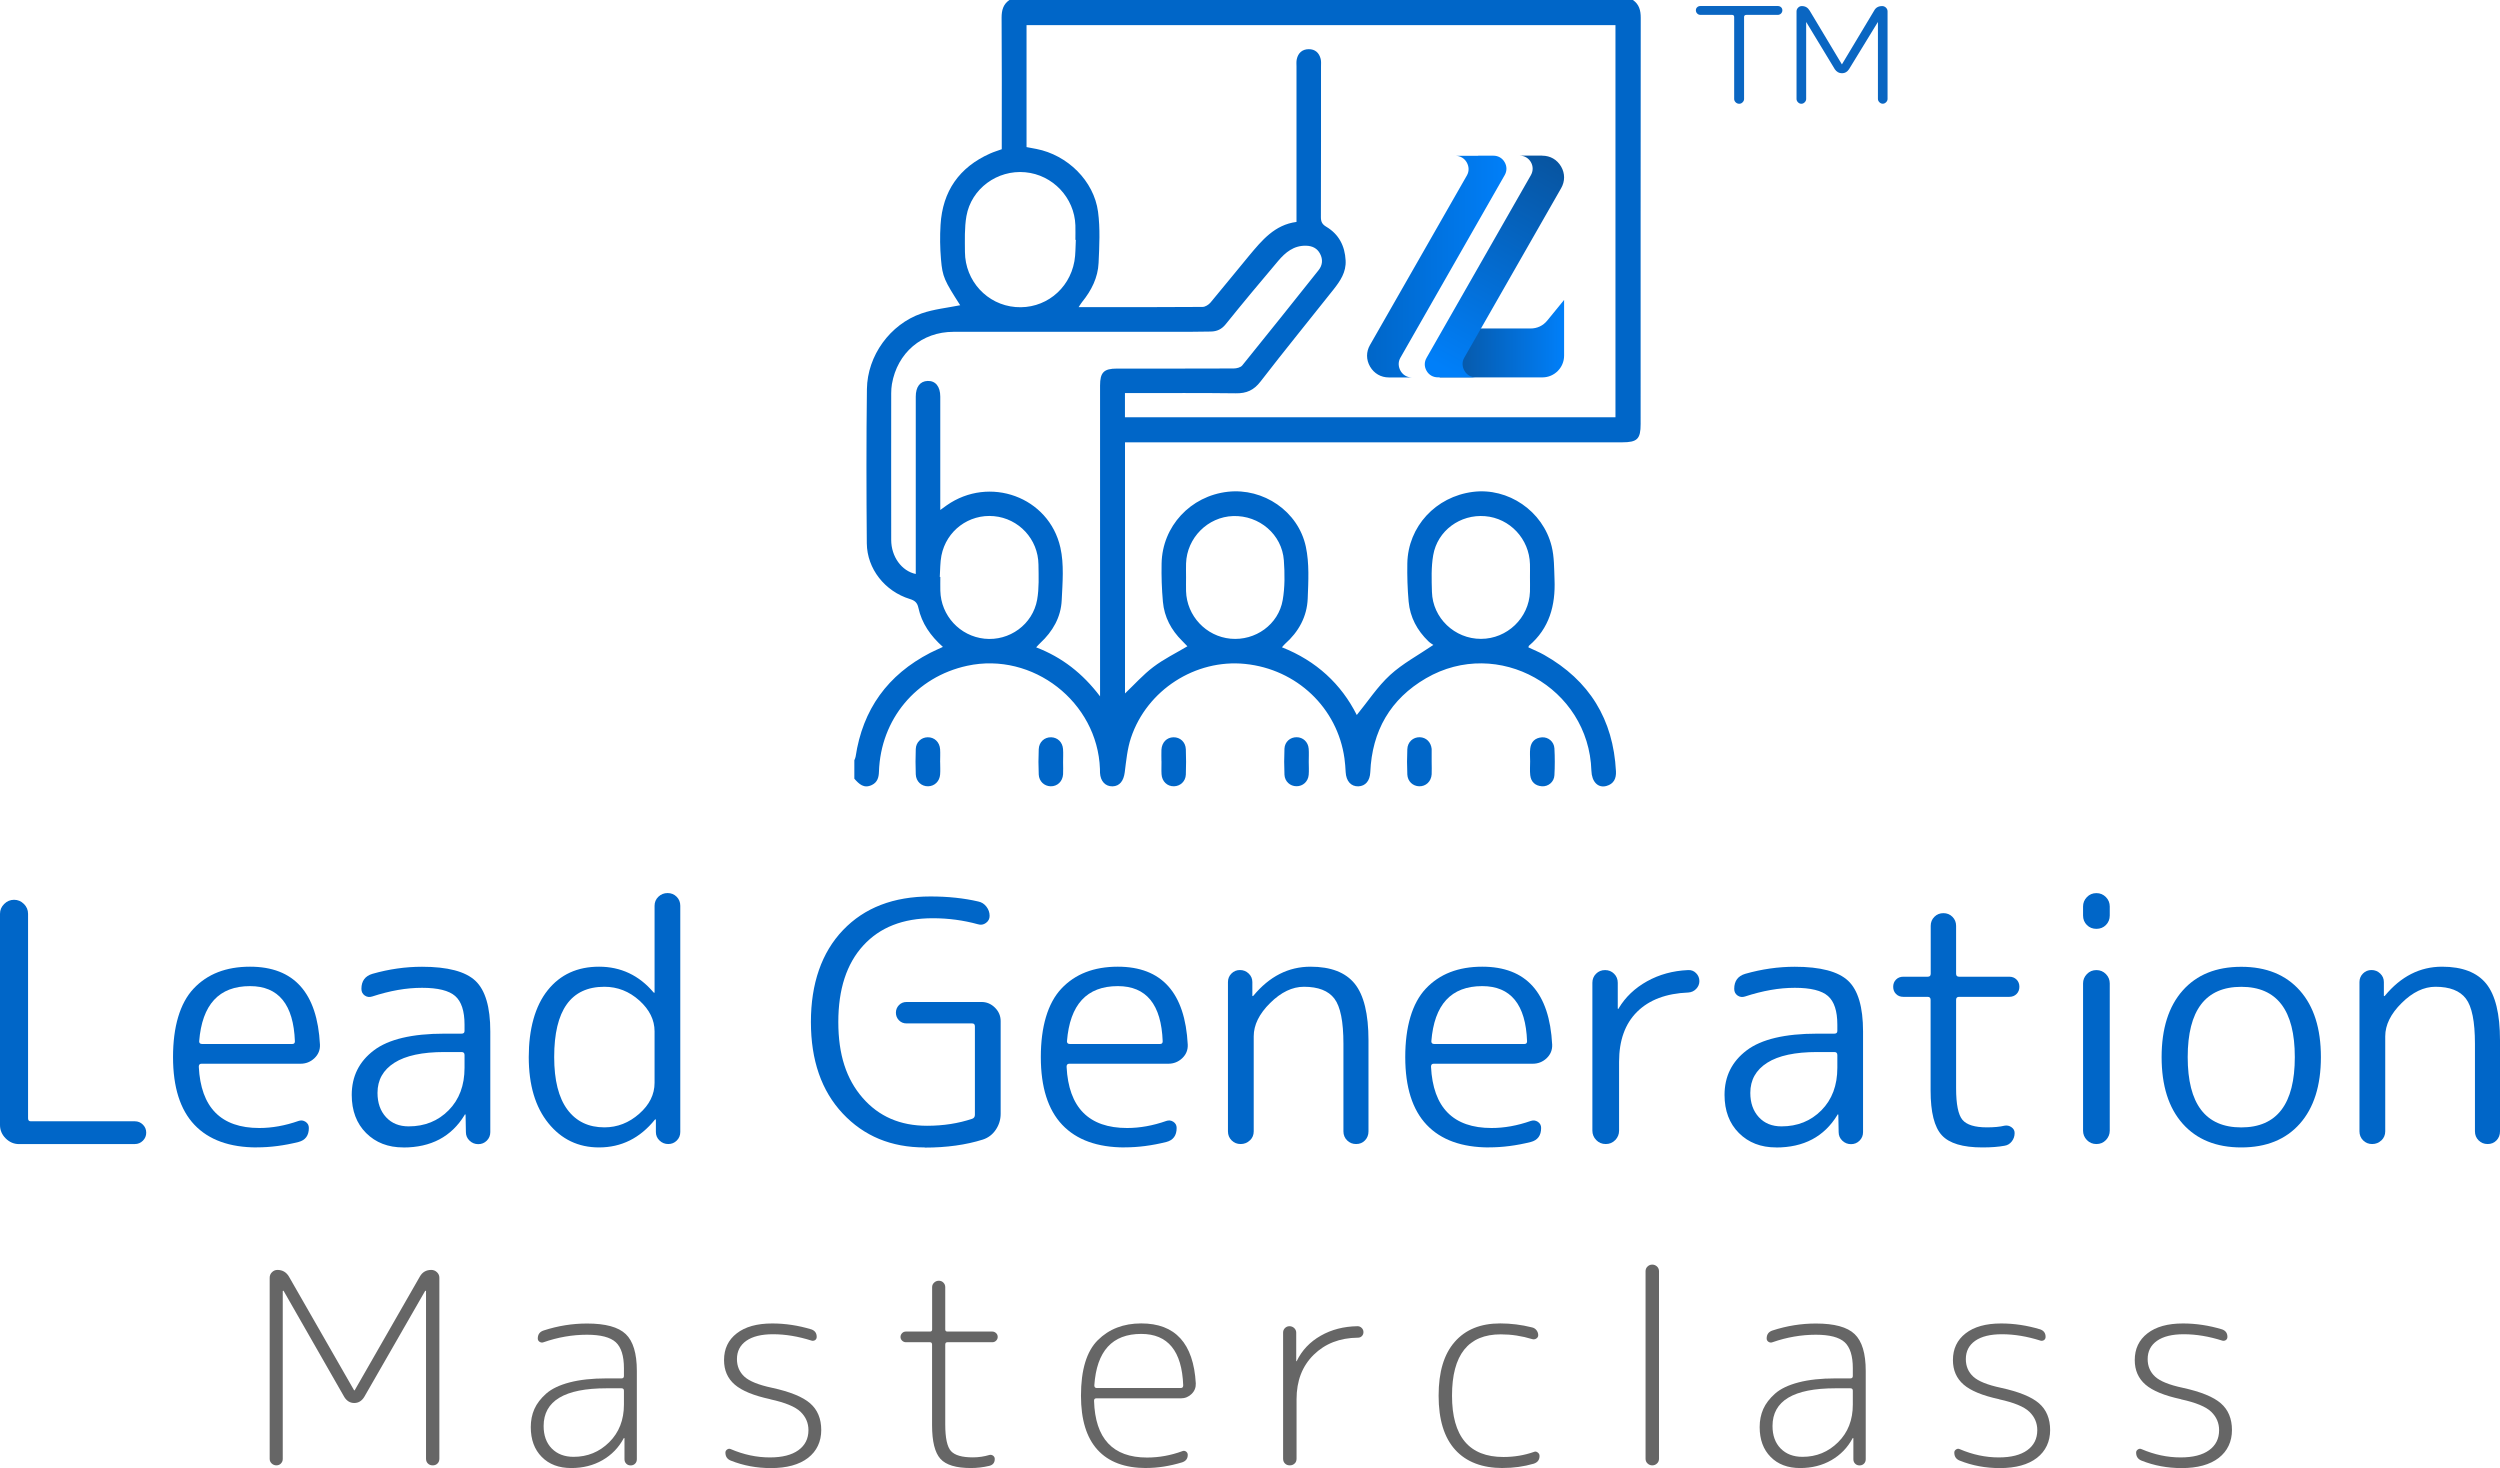 <?xml version="1.0" encoding="UTF-8"?> <svg xmlns="http://www.w3.org/2000/svg" xmlns:xlink="http://www.w3.org/1999/xlink" id="Layer_2" viewBox="0 0 457.02 268.37"><defs><style>.cls-1{fill:url(#linear-gradient);}.cls-1,.cls-2,.cls-3{fill-rule:evenodd;}.cls-4{fill:#0066c8;}.cls-5{fill:#666;}.cls-6{fill:#0a66c2;}.cls-2{fill:url(#linear-gradient-3);}.cls-3{fill:url(#linear-gradient-2);}</style><linearGradient id="linear-gradient" x1="263.17" y1="61.91" x2="285.93" y2="61.91" gradientUnits="userSpaceOnUse"><stop offset="0" stop-color="#08529b"></stop><stop offset="1" stop-color="#007ff9"></stop></linearGradient><linearGradient id="linear-gradient-2" x1="263.72" y1="67.23" x2="285.61" y2="27.01" gradientUnits="userSpaceOnUse"><stop offset="0" stop-color="#007ff9"></stop><stop offset="1" stop-color="#08529b"></stop></linearGradient><linearGradient id="linear-gradient-3" x1="249.93" y1="48.73" x2="275.4" y2="48.73" gradientUnits="userSpaceOnUse"><stop offset="0" stop-color="#0066c8"></stop><stop offset="1" stop-color="#007ff9"></stop></linearGradient></defs><g id="Layer_1-2"><g><path class="cls-4" d="m3.49,209.15c-.94,0-1.75-.35-2.45-1.04-.69-.69-1.04-1.51-1.04-2.45v-38.61c0-.69.25-1.29.77-1.8.51-.51,1.11-.76,1.8-.76s1.29.25,1.8.76c.51.51.76,1.11.76,1.8v37.38c0,.37.16.55.49.55h19.03c.57,0,1.06.2,1.47.61.41.41.61.9.61,1.47s-.2,1.06-.61,1.47c-.41.41-.9.61-1.47.61H3.49Z"></path><path class="cls-4" d="m46.99,209.76c-5.02,0-8.83-1.38-11.44-4.13-2.61-2.75-3.92-6.88-3.92-12.39s1.25-9.84,3.76-12.51c2.51-2.67,5.94-4.01,10.31-4.01,8.03,0,12.3,4.75,12.79,14.25.04.98-.3,1.8-1.01,2.48-.71.67-1.56,1.01-2.54,1.01h-18.11c-.33,0-.49.18-.49.55.37,7.46,4.06,11.2,11.07,11.2,2.32,0,4.71-.43,7.16-1.29.45-.16.88-.11,1.28.15.41.27.61.64.61,1.13,0,1.39-.63,2.24-1.9,2.57-2.61.65-5.14.98-7.59.98Zm-1.28-29.49c-5.67,0-8.77,3.36-9.3,10.09,0,.33.18.49.55.49h16.46c.33,0,.49-.16.49-.49-.25-6.73-2.98-10.09-8.2-10.09Z"></path><path class="cls-4" d="m73.72,209.76c-2.77,0-5.04-.88-6.79-2.63-1.75-1.75-2.63-4.08-2.63-6.97,0-3.39,1.35-6.1,4.04-8.14,2.69-2.04,6.99-3.06,12.91-3.06h3.12c.37,0,.55-.16.55-.49v-1.16c0-2.49-.57-4.23-1.71-5.23-1.14-1-3.16-1.5-6.06-1.5s-5.85.53-9.12,1.59c-.49.16-.94.1-1.35-.18-.41-.29-.61-.69-.61-1.22,0-1.43.67-2.35,2.02-2.75,3.02-.86,6.04-1.29,9.06-1.29,4.69,0,7.94.86,9.76,2.57,1.81,1.71,2.72,4.79,2.72,9.24v18.42c0,.61-.21,1.13-.64,1.56-.43.43-.95.64-1.56.64s-1.14-.21-1.59-.64c-.45-.43-.67-.95-.67-1.56l-.06-3.18s-.02-.06-.06-.06c-.08,0-.12.04-.12.12-2.41,3.96-6.14,5.93-11.2,5.93Zm7.53-17.44c-4.04,0-7.09.65-9.15,1.96-2.06,1.31-3.09,3.14-3.09,5.51,0,1.83.52,3.31,1.56,4.44s2.42,1.68,4.13,1.68c2.94,0,5.37-.98,7.31-2.94,1.94-1.96,2.91-4.55,2.91-7.77v-2.33c0-.37-.18-.55-.55-.55h-3.12Z"></path><path class="cls-4" d="m109.51,209.76c-3.79,0-6.88-1.48-9.27-4.44-2.39-2.96-3.58-6.98-3.58-12.08s1.15-9.33,3.46-12.21c2.3-2.88,5.43-4.31,9.39-4.31s7.32,1.57,9.97,4.71c.04.04.08.06.12.06s.06-.02.06-.06v-15.85c0-.65.23-1.2.7-1.65.47-.45,1.03-.67,1.68-.67s1.2.22,1.65.67c.45.45.67,1,.67,1.65v41.36c0,.61-.21,1.13-.64,1.56-.43.43-.95.64-1.56.64s-1.14-.21-1.59-.64c-.45-.43-.67-.95-.67-1.56v-2.26s-.02-.06-.06-.06-.08.02-.12.06c-2.73,3.39-6.14,5.08-10.22,5.08Zm.98-29.37c-6.12,0-9.18,4.28-9.18,12.85,0,4.24.81,7.44,2.42,9.61,1.61,2.16,3.86,3.24,6.76,3.24,2.36,0,4.49-.83,6.36-2.48,1.88-1.65,2.81-3.54,2.81-5.66v-9.42c0-2.08-.93-3.96-2.78-5.63-1.86-1.67-3.99-2.51-6.39-2.51Z"></path><path class="cls-4" d="m169.04,209.76c-6.12,0-11.11-2.07-14.99-6.21-3.88-4.14-5.81-9.72-5.81-16.73s1.96-12.7,5.87-16.79c3.92-4.1,9.24-6.15,15.97-6.15,3.22,0,6.14.31,8.75.92.61.12,1.11.44,1.5.95.39.51.58,1.07.58,1.68,0,.53-.22.96-.67,1.29-.45.33-.94.41-1.47.24-2.65-.73-5.4-1.1-8.26-1.1-5.43,0-9.66,1.66-12.7,4.99-3.04,3.32-4.56,7.98-4.56,13.98s1.48,10.45,4.44,13.86c2.96,3.41,6.88,5.11,11.78,5.11,2.98,0,5.73-.43,8.26-1.28.33-.12.49-.37.49-.73v-16.15c0-.37-.16-.55-.49-.55h-11.99c-.57,0-1.04-.19-1.41-.58-.37-.39-.55-.85-.55-1.38s.18-.99.55-1.38c.37-.39.84-.58,1.41-.58h13.7c.94,0,1.75.35,2.45,1.04.69.69,1.04,1.51,1.04,2.45v16.95c0,1.06-.3,2.03-.89,2.91-.59.88-1.38,1.48-2.36,1.8-3.1.98-6.65,1.47-10.65,1.47Z"></path><path class="cls-4" d="m205.63,209.76c-5.02,0-8.83-1.38-11.44-4.13-2.61-2.75-3.92-6.88-3.92-12.39s1.25-9.84,3.76-12.51c2.51-2.67,5.94-4.01,10.31-4.01,8.03,0,12.3,4.75,12.79,14.25.04.98-.3,1.8-1.01,2.48-.71.67-1.56,1.01-2.54,1.01h-18.11c-.33,0-.49.18-.49.55.37,7.46,4.06,11.2,11.07,11.2,2.32,0,4.71-.43,7.16-1.29.45-.16.88-.11,1.28.15.41.27.61.64.61,1.13,0,1.39-.63,2.24-1.9,2.57-2.61.65-5.14.98-7.59.98Zm-1.28-29.49c-5.67,0-8.77,3.36-9.3,10.09,0,.33.18.49.55.49h16.46c.33,0,.49-.16.49-.49-.25-6.73-2.98-10.09-8.2-10.09Z"></path><path class="cls-4" d="m228.48,208.47c-.47.45-1.03.67-1.68.67s-1.2-.22-1.65-.67c-.45-.45-.67-1-.67-1.65v-27.29c0-.61.21-1.13.64-1.56.43-.43.95-.64,1.56-.64s1.14.21,1.59.64c.45.43.67.95.67,1.56v2.51s.02.06.06.06.08-.02.12-.06c2.94-3.55,6.42-5.32,10.46-5.32,3.71,0,6.4,1.04,8.08,3.12,1.67,2.08,2.51,5.53,2.51,10.34v16.64c0,.65-.21,1.2-.64,1.65-.43.45-.97.67-1.62.67s-1.2-.22-1.65-.67c-.45-.45-.67-1-.67-1.65v-16.03c0-4.04-.55-6.78-1.65-8.23-1.1-1.45-2.96-2.17-5.57-2.17-2.12,0-4.18.99-6.18,2.97-2,1.98-3,4.01-3,6.09v17.38c0,.65-.23,1.2-.7,1.65Z"></path><path class="cls-4" d="m272.25,209.76c-5.02,0-8.83-1.38-11.44-4.13-2.61-2.75-3.92-6.88-3.92-12.39s1.25-9.84,3.76-12.51c2.51-2.67,5.94-4.01,10.31-4.01,8.04,0,12.3,4.75,12.79,14.25.04.98-.3,1.8-1.01,2.48-.71.67-1.56,1.01-2.54,1.01h-18.11c-.33,0-.49.18-.49.55.37,7.46,4.06,11.2,11.07,11.2,2.33,0,4.71-.43,7.16-1.29.45-.16.88-.11,1.29.15.41.27.61.64.61,1.13,0,1.39-.63,2.24-1.9,2.57-2.61.65-5.14.98-7.59.98Zm-1.29-29.49c-5.67,0-8.77,3.36-9.3,10.09,0,.33.18.49.55.49h16.46c.33,0,.49-.16.49-.49-.24-6.73-2.98-10.09-8.2-10.09Z"></path><path class="cls-4" d="m295.28,208.41c-.47.49-1.05.73-1.74.73s-1.28-.25-1.74-.73-.7-1.06-.7-1.71v-27.04c0-.65.22-1.2.67-1.65.45-.45,1-.67,1.65-.67s1.2.22,1.65.67c.45.45.67,1,.67,1.65v4.71s.02.06.06.06c.08,0,.12-.04.12-.12,1.22-2.04,2.95-3.68,5.17-4.92,2.22-1.24,4.72-1.93,7.49-2.05.57-.04,1.06.14,1.47.55.41.41.61.9.61,1.47,0,.53-.19,1-.58,1.41-.39.41-.87.63-1.44.67-4.04.16-7.16,1.34-9.36,3.52-2.2,2.18-3.3,5.23-3.3,9.15v12.6c0,.65-.24,1.22-.7,1.71Z"></path><path class="cls-4" d="m324.68,209.76c-2.77,0-5.04-.88-6.79-2.63s-2.63-4.08-2.63-6.97c0-3.39,1.35-6.1,4.04-8.14,2.69-2.04,7-3.06,12.91-3.06h3.12c.37,0,.55-.16.55-.49v-1.16c0-2.49-.57-4.23-1.71-5.23-1.14-1-3.16-1.5-6.06-1.5s-5.85.53-9.12,1.59c-.49.16-.94.1-1.35-.18-.41-.29-.61-.69-.61-1.22,0-1.43.67-2.35,2.02-2.75,3.02-.86,6.04-1.29,9.05-1.29,4.69,0,7.94.86,9.76,2.57,1.81,1.71,2.72,4.79,2.72,9.24v18.42c0,.61-.21,1.13-.64,1.56-.43.43-.95.64-1.56.64s-1.14-.21-1.59-.64c-.45-.43-.67-.95-.67-1.56l-.06-3.18s-.02-.06-.06-.06c-.08,0-.12.04-.12.12-2.41,3.96-6.14,5.93-11.2,5.93Zm7.53-17.44c-4.04,0-7.09.65-9.15,1.96-2.06,1.31-3.09,3.14-3.09,5.51,0,1.83.52,3.31,1.56,4.44s2.42,1.68,4.13,1.68c2.94,0,5.37-.98,7.31-2.94,1.94-1.96,2.91-4.55,2.91-7.77v-2.33c0-.37-.18-.55-.55-.55h-3.12Z"></path><path class="cls-4" d="m347.93,182.23c-.53,0-.97-.17-1.32-.52-.35-.35-.52-.79-.52-1.32s.17-.97.52-1.32.79-.52,1.32-.52h4.47c.37,0,.55-.18.55-.55v-8.75c0-.65.22-1.2.67-1.65s1-.67,1.65-.67,1.2.22,1.65.67c.45.45.67,1,.67,1.65v8.75c0,.37.18.55.55.55h9.18c.53,0,.97.17,1.32.52.35.35.52.79.52,1.32s-.17.97-.52,1.32c-.35.35-.79.52-1.32.52h-9.18c-.37,0-.55.18-.55.55v16.15c0,2.94.39,4.86,1.16,5.78.77.92,2.26,1.38,4.47,1.38,1.3,0,2.39-.1,3.24-.31.45-.08.87.01,1.25.28.39.27.58.62.58,1.07,0,.57-.17,1.08-.52,1.53-.35.45-.79.71-1.32.79-1.06.2-2.41.31-4.04.31-3.59,0-6.07-.74-7.43-2.23-1.37-1.49-2.05-4.21-2.05-8.17v-16.58c0-.37-.18-.55-.55-.55h-4.47Z"></path><path class="cls-4" d="m384.98,169.1c-.47.47-1.05.7-1.74.7s-1.28-.23-1.74-.7c-.47-.47-.7-1.05-.7-1.74v-1.65c0-.65.23-1.22.7-1.71.47-.49,1.05-.73,1.74-.73s1.27.25,1.74.73.7,1.06.7,1.71v1.65c0,.69-.24,1.27-.7,1.74Zm0,39.31c-.47.49-1.05.73-1.74.73s-1.28-.25-1.74-.73c-.47-.49-.7-1.06-.7-1.71v-26.92c0-.65.23-1.22.7-1.71.47-.49,1.05-.73,1.74-.73s1.27.25,1.74.73.7,1.06.7,1.71v26.92c0,.65-.24,1.22-.7,1.71Z"></path><path class="cls-4" d="m420.43,205.42c-2.57,2.9-6.14,4.34-10.71,4.34s-8.14-1.45-10.71-4.34c-2.57-2.9-3.85-6.95-3.85-12.17s1.29-9.28,3.85-12.17c2.57-2.9,6.14-4.34,10.71-4.34s8.14,1.45,10.71,4.34c2.57,2.9,3.85,6.95,3.85,12.17s-1.29,9.28-3.85,12.17Zm-.92-12.17c0-8.57-3.26-12.85-9.79-12.85s-9.79,4.28-9.79,12.85,3.26,12.85,9.79,12.85,9.79-4.28,9.79-12.85Z"></path><path class="cls-4" d="m435.33,208.47c-.47.45-1.03.67-1.68.67s-1.2-.22-1.65-.67c-.45-.45-.67-1-.67-1.65v-27.29c0-.61.21-1.13.64-1.56s.95-.64,1.56-.64,1.14.21,1.59.64c.45.43.67.95.67,1.56v2.51s.02.06.06.06.08-.02.12-.06c2.94-3.55,6.42-5.32,10.46-5.32,3.71,0,6.4,1.04,8.08,3.12,1.67,2.08,2.51,5.53,2.51,10.34v16.64c0,.65-.21,1.2-.64,1.65-.43.45-.97.67-1.62.67s-1.2-.22-1.65-.67c-.45-.45-.67-1-.67-1.65v-16.03c0-4.04-.55-6.78-1.65-8.23-1.1-1.45-2.96-2.17-5.57-2.17-2.12,0-4.18.99-6.18,2.97-2,1.98-3,4.01-3,6.09v17.38c0,.65-.24,1.2-.7,1.65Z"></path><path class="cls-5" d="m51.36,267.54c-.23.23-.51.34-.83.34s-.61-.11-.86-.34c-.24-.23-.37-.5-.37-.83v-33.14c0-.39.14-.73.42-1,.28-.28.61-.42,1-.42.91,0,1.62.41,2.1,1.22l11.89,20.75s.02.05.05.05c.06,0,.1-.02.1-.05l11.89-20.75c.46-.82,1.16-1.22,2.1-1.22.39,0,.73.14,1.03.42.29.28.44.61.44,1v33.09c0,.36-.11.65-.34.88-.23.23-.52.34-.88.34s-.65-.11-.88-.34c-.23-.23-.34-.52-.34-.88v-30.64s-.02-.05-.05-.05h-.1l-11.16,19.43c-.46.72-1.06,1.08-1.81,1.08s-1.35-.36-1.81-1.08l-11.11-19.43h-.1s-.05.02-.05.05v30.69c0,.33-.11.6-.34.83Z"></path><path class="cls-5" d="m104.42,268.37c-2.25,0-4.05-.68-5.38-2.03-1.34-1.35-2.01-3.17-2.01-5.46,0-1.21.22-2.31.66-3.3s1.16-1.93,2.15-2.81c1-.88,2.43-1.57,4.31-2.06,1.88-.49,4.12-.73,6.73-.73h2.74c.29,0,.44-.15.44-.44v-1.42c0-2.25-.5-3.83-1.49-4.75-1-.91-2.75-1.37-5.26-1.37-2.68,0-5.32.46-7.93,1.37-.26.1-.51.07-.73-.07-.23-.15-.34-.35-.34-.61,0-.75.36-1.24,1.08-1.47,2.61-.85,5.25-1.27,7.93-1.27,3.36,0,5.72.64,7.07,1.93,1.35,1.29,2.03,3.53,2.03,6.73v16.15c0,.33-.11.6-.32.81s-.48.32-.81.32-.6-.11-.81-.32c-.21-.21-.32-.48-.32-.81v-3.82s-.02-.05-.05-.05c-.07,0-.1.02-.1.05-.91,1.7-2.2,3.03-3.87,3.99s-3.57,1.44-5.73,1.44Zm6.46-14.58c-7.67,0-11.5,2.3-11.5,6.9,0,1.73.5,3.1,1.49,4.11,1,1.01,2.33,1.52,3.99,1.52,2.54,0,4.71-.89,6.51-2.67,1.79-1.78,2.69-4.07,2.69-6.88v-2.54c0-.29-.15-.44-.44-.44h-2.74Z"></path><path class="cls-5" d="m140.83,255.79c-3.03-.65-5.2-1.54-6.51-2.67-1.31-1.13-1.96-2.62-1.96-4.48,0-2.06.77-3.69,2.32-4.89,1.55-1.21,3.71-1.81,6.49-1.81,2.38,0,4.76.36,7.15,1.08.65.23.98.69.98,1.37,0,.26-.1.46-.29.59-.2.13-.41.16-.64.1-2.45-.78-4.8-1.17-7.05-1.17-2.12,0-3.75.4-4.89,1.2-1.14.8-1.71,1.92-1.71,3.35,0,1.3.46,2.37,1.37,3.21.91.83,2.59,1.51,5.04,2.03,3.3.72,5.62,1.66,6.97,2.84,1.35,1.17,2.03,2.81,2.03,4.89s-.81,3.85-2.42,5.09-3.88,1.86-6.78,1.86c-2.61,0-5.06-.46-7.34-1.37-.65-.26-.98-.75-.98-1.47,0-.23.11-.42.32-.56.21-.15.43-.17.66-.07,2.35,1.01,4.73,1.52,7.15,1.52,2.25,0,3.99-.44,5.21-1.32s1.84-2.1,1.84-3.67c0-1.3-.48-2.42-1.44-3.35-.96-.93-2.8-1.69-5.51-2.28Z"></path><path class="cls-5" d="m165.6,245.37c-.26,0-.49-.1-.69-.29-.2-.2-.29-.42-.29-.68s.1-.49.29-.69.42-.29.69-.29h4.41c.26,0,.39-.13.39-.39v-7.73c0-.33.12-.6.37-.83.24-.23.53-.34.86-.34s.6.11.83.34c.23.23.34.51.34.83v7.73c0,.26.13.39.39.39h8.22c.26,0,.49.1.69.29s.29.42.29.69-.1.49-.29.68c-.2.2-.42.29-.69.29h-8.22c-.26,0-.39.15-.39.44v14.59c0,2.48.35,4.1,1.05,4.87.7.77,2.03,1.15,3.99,1.15,1.04,0,2.06-.15,3.03-.44.23-.06.45-.02.66.12.21.15.32.35.32.61,0,.69-.34,1.11-1.03,1.27-1.11.26-2.22.39-3.33.39-2.71,0-4.57-.56-5.58-1.69-1.01-1.13-1.52-3.17-1.52-6.14v-14.73c0-.29-.13-.44-.39-.44h-4.41Z"></path><path class="cls-5" d="m209.55,268.37c-3.92,0-6.89-1.11-8.91-3.33-2.02-2.22-3.03-5.51-3.03-9.89,0-4.73,1.03-8.12,3.08-10.16,2.06-2.04,4.7-3.06,7.93-3.06,6.23,0,9.56,3.65,9.98,10.96.03.75-.22,1.4-.76,1.93s-1.2.81-1.98.81h-15.47c-.26,0-.39.15-.39.44.2,6.92,3.43,10.38,9.69,10.38,2.19,0,4.34-.39,6.46-1.17.23-.1.45-.07.66.07.21.15.32.35.32.61,0,.69-.34,1.14-1.03,1.37-2.25.68-4.44,1.03-6.56,1.03Zm-.93-24.52c-5.29,0-8.14,3.13-8.57,9.4,0,.33.15.49.44.49h15.37c.29,0,.44-.16.44-.49-.23-6.26-2.79-9.4-7.68-9.4Z"></path><path class="cls-5" d="m236.66,267.54c-.23.23-.52.34-.88.34s-.65-.11-.88-.34c-.23-.23-.34-.52-.34-.88v-23.05c0-.33.11-.6.34-.83.23-.23.51-.34.83-.34s.61.11.86.34c.24.23.37.51.37.83v5.19s.02.05.05.05.05-.02.05-.05c.95-1.96,2.41-3.5,4.38-4.62,1.97-1.13,4.22-1.7,6.73-1.74.29,0,.55.11.76.32.21.21.32.46.32.76s-.1.54-.29.73c-.2.2-.44.29-.73.29-3.3.03-5.99,1.08-8.08,3.13-2.09,2.06-3.13,4.76-3.13,8.12v10.87c0,.36-.11.65-.34.88Z"></path><path class="cls-5" d="m274.74,268.37c-3.79,0-6.69-1.11-8.71-3.33-2.02-2.22-3.04-5.51-3.04-9.89s.98-7.59,2.94-9.84c1.96-2.25,4.73-3.38,8.32-3.38,1.92,0,3.87.24,5.82.73.33.07.59.24.81.51.21.28.32.58.32.91,0,.26-.12.46-.34.61-.23.15-.47.19-.73.12-1.93-.59-3.85-.88-5.78-.88-5.94,0-8.91,3.74-8.91,11.21s3.13,11.21,9.4,11.21c1.96,0,3.82-.31,5.58-.93.23-.1.46-.07.68.1.23.16.34.38.34.64,0,.72-.36,1.19-1.08,1.42-1.79.52-3.67.78-5.63.78Z"></path><path class="cls-5" d="m302.91,267.54c-.25.23-.53.34-.86.34s-.61-.11-.86-.34c-.25-.23-.37-.52-.37-.88v-34.26c0-.36.12-.65.37-.88.24-.23.53-.34.86-.34s.61.12.86.34c.24.23.37.52.37.88v34.26c0,.36-.12.65-.37.88Z"></path><path class="cls-5" d="m329.07,268.37c-2.25,0-4.05-.68-5.38-2.03-1.34-1.35-2.01-3.17-2.01-5.46,0-1.21.22-2.31.66-3.3s1.16-1.93,2.15-2.81,2.43-1.57,4.31-2.06c1.88-.49,4.12-.73,6.73-.73h2.74c.29,0,.44-.15.44-.44v-1.42c0-2.25-.5-3.83-1.49-4.75-1-.91-2.75-1.37-5.26-1.37-2.68,0-5.32.46-7.93,1.37-.26.1-.51.07-.73-.07s-.34-.35-.34-.61c0-.75.36-1.24,1.08-1.47,2.61-.85,5.25-1.27,7.93-1.27,3.36,0,5.72.64,7.07,1.93,1.35,1.29,2.03,3.53,2.03,6.73v16.15c0,.33-.11.6-.32.81s-.48.32-.81.32-.6-.11-.81-.32c-.21-.21-.32-.48-.32-.81v-3.82s-.02-.05-.05-.05c-.07,0-.1.02-.1.05-.91,1.7-2.2,3.03-3.87,3.99s-3.57,1.44-5.73,1.44Zm6.46-14.58c-7.67,0-11.5,2.3-11.5,6.9,0,1.73.5,3.1,1.49,4.11,1,1.01,2.32,1.52,3.99,1.52,2.55,0,4.71-.89,6.51-2.67s2.69-4.07,2.69-6.88v-2.54c0-.29-.15-.44-.44-.44h-2.74Z"></path><path class="cls-5" d="m365.48,255.79c-3.03-.65-5.21-1.54-6.51-2.67s-1.96-2.62-1.96-4.48c0-2.06.77-3.69,2.32-4.89,1.55-1.21,3.71-1.81,6.49-1.81,2.38,0,4.76.36,7.15,1.08.65.23.98.69.98,1.37,0,.26-.1.46-.29.59-.2.13-.41.16-.64.1-2.45-.78-4.8-1.17-7.05-1.17-2.12,0-3.75.4-4.89,1.2-1.14.8-1.71,1.92-1.71,3.35,0,1.3.46,2.37,1.37,3.21.91.83,2.59,1.51,5.04,2.03,3.29.72,5.62,1.66,6.97,2.84,1.35,1.17,2.03,2.81,2.03,4.89s-.81,3.85-2.42,5.09-3.88,1.86-6.78,1.86c-2.61,0-5.06-.46-7.34-1.37-.65-.26-.98-.75-.98-1.47,0-.23.11-.42.32-.56.21-.15.43-.17.66-.07,2.35,1.01,4.73,1.52,7.15,1.52,2.25,0,3.99-.44,5.21-1.32s1.83-2.1,1.83-3.67c0-1.3-.48-2.42-1.44-3.35-.96-.93-2.8-1.69-5.51-2.28Z"></path><path class="cls-5" d="m398.72,255.79c-3.03-.65-5.21-1.54-6.51-2.67s-1.96-2.62-1.96-4.48c0-2.06.77-3.69,2.32-4.89,1.55-1.21,3.71-1.81,6.49-1.81,2.38,0,4.76.36,7.15,1.08.65.23.98.69.98,1.37,0,.26-.1.46-.29.59-.2.13-.41.16-.64.1-2.45-.78-4.8-1.17-7.05-1.17-2.12,0-3.75.4-4.89,1.2-1.14.8-1.71,1.92-1.71,3.35,0,1.3.46,2.37,1.37,3.21.91.83,2.59,1.51,5.04,2.03,3.29.72,5.62,1.66,6.97,2.84,1.35,1.17,2.03,2.81,2.03,4.89s-.81,3.85-2.42,5.09-3.88,1.86-6.78,1.86c-2.61,0-5.06-.46-7.34-1.37-.65-.26-.98-.75-.98-1.47,0-.23.11-.42.32-.56.21-.15.43-.17.66-.07,2.35,1.01,4.73,1.52,7.15,1.52,2.25,0,3.99-.44,5.21-1.32s1.83-2.1,1.83-3.67c0-1.3-.48-2.42-1.44-3.35-.96-.93-2.8-1.69-5.51-2.28Z"></path></g><g><path class="cls-4" d="m184.52,0h113.99c1.14.79,1.43,1.89,1.43,3.26-.03,24.75-.02,49.5-.02,74.25,0,2.75-.61,3.35-3.39,3.35-29.71,0-59.42,0-89.13,0h-1.74v45.91c1.72-1.63,3.31-3.43,5.18-4.84,1.91-1.45,4.1-2.52,6.24-3.79,0,.11.02.05,0,.02-.32-.34-.64-.67-.97-1-2-1.98-3.27-4.35-3.52-7.15-.21-2.32-.29-4.67-.24-7,.12-6.79,5.28-12.34,12.1-13.11,6.48-.73,12.88,3.54,14.27,10.05.65,3.04.46,6.31.34,9.47-.13,3.31-1.66,6.09-4.16,8.3-.17.15-.3.33-.55.61,6.28,2.48,10.85,6.73,13.68,12.38,2.04-2.49,3.79-5.2,6.09-7.31,2.29-2.1,5.13-3.61,7.91-5.5-.17-.12-.59-.35-.91-.67-2.06-1.99-3.35-4.4-3.61-7.25-.21-2.32-.28-4.67-.24-7,.13-6.72,5.19-12.19,11.99-13.06,6.42-.82,12.79,3.48,14.39,9.93.49,1.96.45,4.07.53,6.11.19,4.69-.93,8.91-4.68,12.09-.06.05-.06.17-.09.3.96.45,1.95.85,2.87,1.37,8.28,4.68,12.64,11.79,13.13,21.28.07,1.33-.41,2.31-1.74,2.68-1.54.43-2.69-.77-2.75-2.79-.47-15.21-17.09-24.54-30.23-16.9-6.52,3.79-9.87,9.62-10.19,17.17-.07,1.58-.88,2.54-2.18,2.59-1.35.04-2.23-.96-2.32-2.59-.04-.84-.11-1.68-.22-2.51-1.28-9.25-8.73-16.32-18.17-17.28-9.06-.92-17.94,4.76-20.86,13.51-.67,2.01-.87,4.19-1.14,6.31-.2,1.55-.92,2.53-2.23,2.56-1.31.03-2.21-.94-2.29-2.47-.01-.23,0-.47-.01-.7-.44-12.26-12.29-21.47-24.27-18.87-9.35,2.03-15.81,9.77-16.13,19.35-.03,1.06-.28,1.95-1.29,2.44-1.46.71-2.35-.17-3.21-1.15,0-1.12,0-2.25,0-3.37.08-.21.2-.42.23-.64,1.3-8.67,5.87-14.98,13.65-19,.72-.37,1.46-.68,2.31-1.08-2.28-2.03-3.87-4.32-4.48-7.15-.21-.98-.69-1.34-1.57-1.61-4.55-1.4-7.82-5.51-7.86-10.18-.08-9.4-.1-18.8.02-28.2.08-6.1,4.23-11.83,9.98-13.82,2.28-.79,4.76-1.03,7.07-1.5-2.87-4.49-3.24-5.15-3.51-8.39-.18-2.09-.21-4.21-.08-6.31.37-6.16,3.42-10.53,9.07-13.04.67-.3,1.38-.51,2.12-.78v-1.58c0-7.48.03-14.96-.03-22.45,0-1.37.28-2.46,1.43-3.25Zm-12.63,93.23c.56-.4.85-.62,1.16-.84,7.8-5.49,18.71-1.58,20.8,7.72.69,3.07.39,6.41.24,9.61-.14,3.11-1.64,5.71-3.92,7.83-.23.21-.44.45-.75.79,4.73,1.82,8.49,4.75,11.68,8.96v-1.94c0-18.29,0-36.59,0-54.88,0-2.4.69-3.1,3.08-3.1,7.11,0,14.22.01,21.33-.02.54,0,1.28-.18,1.58-.55,4.68-5.78,9.32-11.59,13.95-17.41.74-.92.83-1.98.27-3.03-.53-.99-1.41-1.42-2.54-1.45-2.25-.06-3.78,1.21-5.11,2.78-3.23,3.82-6.44,7.66-9.58,11.56-.76.95-1.62,1.33-2.75,1.35-1.36.02-2.71.05-4.07.05-14.32,0-28.63-.02-42.95,0-5.8,0-10.28,3.85-11.26,9.56-.09.55-.13,1.12-.13,1.67,0,8.94-.02,17.87,0,26.81,0,3.06,1.91,5.69,4.49,6.23,0-.52,0-1.03,0-1.54,0-10.29,0-20.59,0-30.88,0-1.8.79-2.82,2.17-2.87,1.44-.05,2.31,1.02,2.31,2.87,0,5.57,0,11.13,0,16.7,0,1.25,0,2.5,0,4.02Zm24.78-49.38s-.05,0-.08,0c0-.89.03-1.78,0-2.66-.17-5.05-4.14-9.24-9.17-9.7-5.09-.47-9.86,2.98-10.75,8.02-.37,2.14-.28,4.37-.27,6.56.04,5.3,4.05,9.63,9.24,10.06,5.21.44,9.83-3.11,10.77-8.37.23-1.28.18-2.6.26-3.91Zm-24.86,61.62s.06,0,.09,0c0,.84-.02,1.68,0,2.52.11,4.55,3.57,8.3,8.08,8.77,4.53.47,8.81-2.58,9.62-7.14.37-2.09.27-4.28.24-6.42-.06-4.64-3.59-8.42-8.14-8.84-4.57-.42-8.7,2.64-9.6,7.2-.25,1.27-.21,2.6-.3,3.9Zm45.01.07c0,.84-.02,1.68,0,2.52.13,4.53,3.65,8.28,8.14,8.7,4.51.42,8.76-2.58,9.53-7.07.41-2.36.38-4.85.21-7.25-.34-4.74-4.49-8.25-9.27-8.1-4.65.15-8.46,3.99-8.61,8.67-.03.84,0,1.68,0,2.52Zm62.87-.02h0c0-.79.02-1.59,0-2.38-.12-4.62-3.67-8.41-8.21-8.78-4.54-.37-8.7,2.63-9.48,7.14-.38,2.18-.29,4.47-.23,6.7.13,4.78,4.16,8.6,8.96,8.59,4.79,0,8.78-3.82,8.96-8.61.03-.89,0-1.77,0-2.66Zm15.67-100.93h-107.7v22.3c.63.12,1.21.22,1.8.34,5.66,1.1,10.51,5.81,11.27,11.48.41,3.07.24,6.24.1,9.36-.12,2.68-1.31,5.04-3,7.12-.21.26-.38.55-.65.96,7.68,0,15.17.02,22.65-.04.5,0,1.12-.4,1.46-.8,2.38-2.83,4.68-5.72,7.05-8.56,2.34-2.8,4.67-5.66,8.67-6.18v-1.68c0-8.89,0-17.78,0-26.67,0-.47-.05-.95.05-1.4.25-1.13.99-1.81,2.17-1.83,1.18-.01,1.92.66,2.2,1.79.11.44.06.93.06,1.4,0,9.17.01,18.34-.02,27.51,0,.84.22,1.31.98,1.76,2.3,1.37,3.4,3.49,3.54,6.16.12,2.15-.99,3.76-2.21,5.31-4.44,5.61-8.97,11.15-13.34,16.82-1.22,1.59-2.56,2.19-4.51,2.16-6.27-.08-12.54-.04-18.81-.04-.5,0-.99,0-1.47,0v4.42h89.67V4.59Z"></path><path class="cls-4" d="m171.87,139.35c0,.75.05,1.5-.01,2.24-.1,1.25-1.01,2.12-2.18,2.15-1.22.03-2.22-.87-2.27-2.19-.06-1.54-.06-3.09,0-4.63.05-1.25,1-2.12,2.17-2.14,1.22-.03,2.19.87,2.28,2.19.05.79,0,1.59,0,2.38Z"></path><path class="cls-4" d="m194.34,139.31c0,.75.04,1.5,0,2.24-.09,1.32-1.06,2.22-2.28,2.19-1.16-.03-2.11-.9-2.17-2.15-.07-1.54-.07-3.09,0-4.63.05-1.32,1.05-2.21,2.27-2.18,1.17.03,2.08.89,2.17,2.15.06.79.01,1.59.01,2.38Z"></path><path class="cls-4" d="m212.32,139.15c0-.7-.03-1.4,0-2.1.08-1.34.98-2.25,2.2-2.27,1.22-.02,2.21.87,2.26,2.2.06,1.54.06,3.09,0,4.63-.06,1.25-1.02,2.11-2.18,2.13-1.22.02-2.18-.88-2.26-2.2-.05-.79,0-1.59-.01-2.38Z"></path><path class="cls-4" d="m239.25,139.27c0,.79.06,1.59-.01,2.38-.11,1.24-1.07,2.09-2.23,2.08-1.17,0-2.14-.87-2.2-2.11-.07-1.59-.07-3.18,0-4.77.06-1.24,1.05-2.09,2.22-2.08,1.17,0,2.11.86,2.21,2.11.06.79.01,1.59.01,2.38Z"></path><path class="cls-4" d="m261.72,139.31c0,.75.04,1.5,0,2.24-.09,1.32-1.06,2.22-2.28,2.19-1.16-.03-2.11-.9-2.17-2.15-.07-1.54-.07-3.09,0-4.63.05-1.32,1.05-2.21,2.27-2.19,1.17.03,2.05.89,2.18,2.14,0,.09,0,.19,0,.28,0,.7,0,1.4,0,2.1h0Z"></path><path class="cls-4" d="m279.72,139.19c0-.79-.08-1.6.02-2.38.15-1.22.9-1.93,2.14-2.02,1.16-.08,2.21.8,2.28,2.02.09,1.63.09,3.28,0,4.91-.06,1.22-1.12,2.1-2.28,2.02-1.23-.09-2-.8-2.14-2.02-.09-.83-.02-1.68-.02-2.52Z"></path></g><path class="cls-6" d="m310.85,2.72c-.23,0-.42-.08-.59-.25-.16-.16-.24-.36-.24-.59s.08-.42.24-.56c.16-.15.36-.22.59-.22h14.15c.23,0,.42.07.59.22.16.15.24.33.24.56s-.08.42-.24.59c-.16.16-.36.25-.59.25h-5.73c-.29,0-.44.13-.44.39v14.98c0,.23-.09.43-.27.61s-.38.27-.61.27c-.26,0-.48-.09-.66-.27-.18-.18-.27-.38-.27-.61V3.11c0-.26-.13-.39-.39-.39h-5.78Zm19.06,15.98c-.18.18-.38.27-.61.27s-.43-.09-.61-.27c-.18-.18-.27-.38-.27-.61V2.08c0-.26.1-.49.29-.68.2-.2.42-.29.69-.29.62,0,1.09.28,1.42.83l5.87,9.79.05.05v-.05l5.87-9.79c.29-.55.78-.83,1.47-.83.26,0,.49.1.69.29.2.2.29.42.29.68v16c0,.23-.09.43-.27.61s-.38.27-.61.27-.43-.09-.61-.27c-.18-.18-.27-.38-.27-.61V4.09l-.05-.05v.05l-5.24,8.57c-.33.49-.75.73-1.27.73-.56,0-1-.25-1.32-.73l-5.19-8.57-.05-.05v14.05c0,.23-.09.43-.27.61Z"></path><g><path class="cls-1" d="m263.17,68.99h18.79c2.19,0,3.97-1.78,3.97-3.97v-10.19l-3.07,3.76c-.78.96-1.84,1.46-3.08,1.46h-11.51l-5.11,8.94Z"></path><path class="cls-3" d="m281.9,28.46h.04c1.46,0,2.7.72,3.44,1.98.73,1.26.73,2.7.01,3.96l-17.72,31.01h0c-.43.76-.38,1.63.05,2.38.44.75,1.17,1.17,2.02,1.19h-6.89c-.87,0-1.63-.43-2.06-1.19-.44-.76-.44-1.62,0-2.38l19.07-33.39h0c.43-.76.43-1.63,0-2.38-.43-.74-1.17-1.17-2.02-1.19h4.07Z"></path><path class="cls-2" d="m270.22,28.46h2.78c.87,0,1.63.43,2.06,1.19.44.76.44,1.62,0,2.38l-19.07,33.39-.02.04c-.41.75-.35,1.61.07,2.35.44.75,1.17,1.17,2.02,1.19h-4.16c-1.46,0-2.7-.72-3.44-1.98-.73-1.26-.74-2.7-.01-3.96l17.72-31.01h0c.43-.76.38-1.63-.05-2.38-.44-.75-1.17-1.17-2.02-1.19h4.12Z"></path></g></g></svg> 
